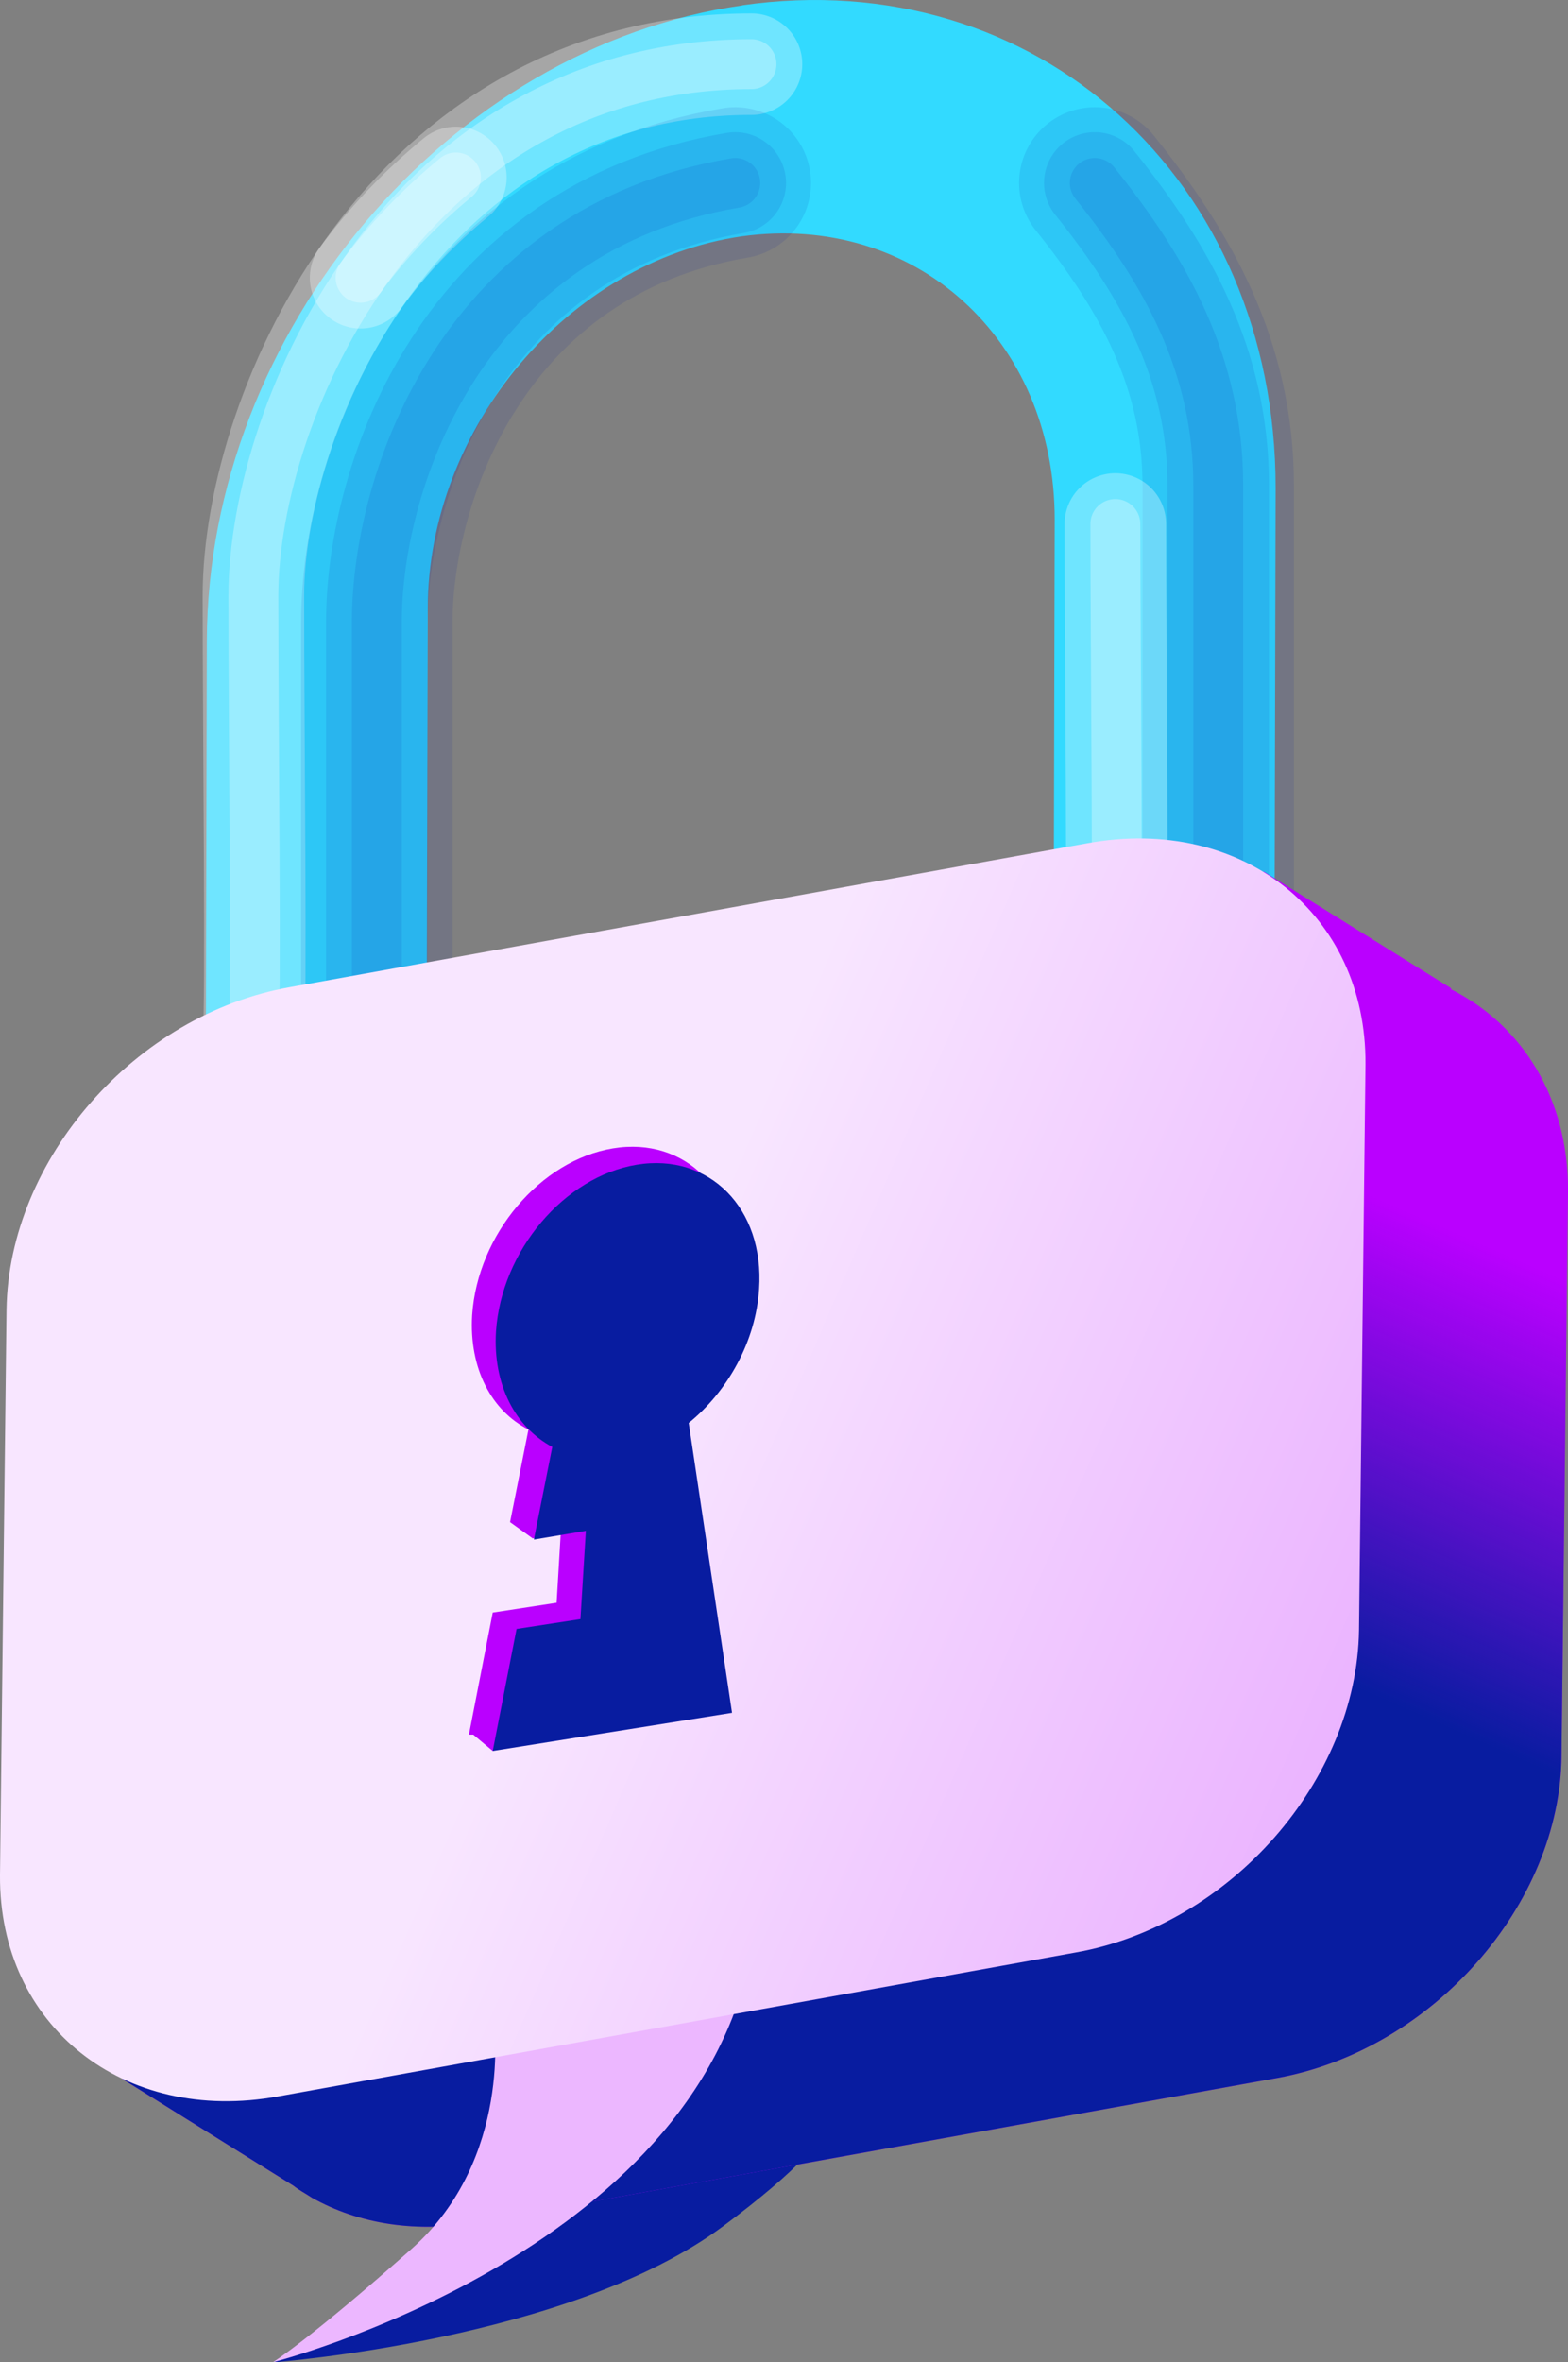 <svg width="81" height="122" viewBox="0 0 81 122" fill="none" xmlns="http://www.w3.org/2000/svg">
<rect x="0" y="0" width="81" height="122" fill="#808080" stroke="none"/>
<path d="M38.374 0.275C23.159 2.413 10.74 17.157 10.684 33.084L10.572 78.78L21.984 77.148L22.096 31.452C22.096 22.11 29.368 13.5 38.318 12.205C47.268 10.967 54.484 17.495 54.484 26.837L54.373 72.533L65.784 70.901L65.896 25.205C65.896 9.279 53.533 -1.92 38.318 0.275H38.374Z" fill="#32DAFF"/>
<path opacity="0.3" d="M13.09 53.456C13.258 52.274 13.09 37.417 13.09 30.776C13.09 21.041 21.089 3.313 38.822 3.313" stroke="white" stroke-width="5.244" stroke-miterlimit="10" stroke-linecap="round"/>
<path opacity="0.3" d="M13.09 53.456C13.258 52.274 13.09 37.417 13.09 30.776C13.09 21.041 21.089 3.313 38.822 3.313" stroke="white" stroke-width="2.576" stroke-miterlimit="10" stroke-linecap="round"/>
<path opacity="0.3" d="M18.627 14.344C20.025 12.431 21.704 10.686 23.55 9.166" stroke="white" stroke-width="5.244" stroke-miterlimit="10" stroke-linecap="round"/>
<path opacity="0.3" d="M18.627 14.344C20.025 12.431 21.704 10.686 23.55 9.166" stroke="white" stroke-width="2.576" stroke-miterlimit="10" stroke-linecap="round"/>
<path opacity="0.1" d="M19.467 53.456V32.127C19.467 24.642 23.998 11.811 37.983 9.448" stroke="#081CA0" stroke-width="7.82" stroke-miterlimit="10" stroke-linecap="round"/>
<path opacity="0.1" d="M19.467 53.456V32.127C19.467 24.642 23.998 11.811 37.983 9.448" stroke="#081CA0" stroke-width="5.244" stroke-miterlimit="10" stroke-linecap="round"/>
<path opacity="0.1" d="M19.467 53.456V32.127C19.467 24.642 23.998 11.811 37.983 9.448" stroke="#081CA0" stroke-width="2.576" stroke-miterlimit="10" stroke-linecap="round"/>
<path opacity="0.1" d="M62.932 62.404V25.093C62.932 18.846 60.247 14.062 56.555 9.448" stroke="#081CA0" stroke-width="7.82" stroke-miterlimit="10" stroke-linecap="round"/>
<path opacity="0.1" d="M62.932 62.404V25.093C62.932 18.846 60.247 14.062 56.555 9.448" stroke="#081CA0" stroke-width="5.244" stroke-miterlimit="10" stroke-linecap="round"/>
<path opacity="0.1" d="M62.932 62.404V25.093C62.932 18.846 60.247 14.062 56.555 9.448" stroke="#081CA0" stroke-width="2.576" stroke-miterlimit="10" stroke-linecap="round"/>
<path opacity="0.3" d="M57.617 49.741C57.784 48.559 57.617 33.703 57.617 27.062" stroke="white" stroke-width="5.244" stroke-miterlimit="10" stroke-linecap="round"/>
<path opacity="0.3" d="M57.617 49.741C57.784 48.559 57.617 33.703 57.617 27.062" stroke="white" stroke-width="2.576" stroke-miterlimit="10" stroke-linecap="round"/>
<path d="M14.152 122C14.152 122 29.424 120.874 37.367 114.965C45.31 109.056 42.458 108.493 42.458 108.493L38.094 103.71L23.55 116.766" fill="#081CA0"/>
<path d="M74.959 51.036L65.282 45.014L59.352 51.261L25.398 57.395C17.398 58.858 10.797 66.287 10.741 74.053L10.462 102.979L6.322 107.368L15.161 112.883C15.44 113.108 15.776 113.277 16.112 113.502C18.517 114.853 21.538 115.359 24.838 114.74L66.009 107.312C74.008 105.849 80.609 98.364 80.665 90.654L81.001 61.447C81.001 56.72 78.651 52.949 74.959 51.092V51.036Z" fill="#BA00FF"/>
<path d="M74.959 51.036L65.282 45.014L59.352 51.261L25.398 57.395C17.398 58.858 10.797 66.287 10.741 74.053L10.462 102.979L6.322 107.368L15.161 112.883C15.44 113.108 15.776 113.277 16.112 113.502C18.517 114.853 21.538 115.359 24.838 114.74L66.009 107.312C74.008 105.849 80.609 98.364 80.665 90.654L81.001 61.447C81.001 56.72 78.651 52.949 74.959 51.092V51.036Z" fill="url(#paint0_linear_77_4215)"/>
<path d="M38.823 100.728C35.97 116.429 14.098 122 14.098 122C14.098 122 16 120.818 21.258 116.147C26.516 111.476 25.509 104.385 25.509 104.385" fill="#ECB7FF"/>
<path d="M55.548 100.84L14.377 108.268C6.377 109.732 -0.056 104.61 0 96.844L0.336 67.637C0.448 59.871 6.993 52.386 14.992 50.979L56.163 43.551C64.162 42.088 70.595 47.209 70.539 54.975L70.204 84.182C70.092 91.948 63.547 99.433 55.548 100.84Z" fill="url(#paint1_linear_77_4215)"/>
<path d="M34.348 72.645C36.361 71.013 37.816 68.425 37.984 65.724C38.263 61.559 35.41 58.689 31.663 59.308C27.915 59.927 24.67 63.754 24.39 67.918C24.223 70.676 25.397 72.871 27.299 73.827L26.348 78.611L27.523 79.455L28.977 79.005L28.754 82.775L25.453 83.282L24.223 89.585H24.446L25.453 90.429L26.74 89.191L36.641 87.615L34.404 72.645H34.348Z" fill="#BA00FF"/>
<path d="M39.214 66.568C39.494 62.403 36.641 59.533 32.893 60.152C29.145 60.771 25.901 64.598 25.621 68.763C25.453 71.52 26.628 73.715 28.53 74.728L27.579 79.511L30.264 79.061L29.984 83.62L26.684 84.126L25.453 90.429L37.816 88.459L35.578 73.49C37.592 71.858 39.046 69.269 39.214 66.568Z" fill="#081CA0"/>
<defs>
<linearGradient id="paint0_linear_77_4215" x1="70.842" y1="113.234" x2="102.34" y2="41.207" gradientUnits="userSpaceOnUse">
<stop offset="0.3" stop-color="#081CA0"/>
<stop offset="0.6" stop-color="#081CA0" stop-opacity="0"/>
</linearGradient>
<linearGradient id="paint1_linear_77_4215" x1="39.579" y1="55.929" x2="110.265" y2="86.5" gradientUnits="userSpaceOnUse">
<stop stop-color="#F8E6FF"/>
<stop offset="1" stop-color="#DF87FF"/>
</linearGradient>
</defs>
</svg>
